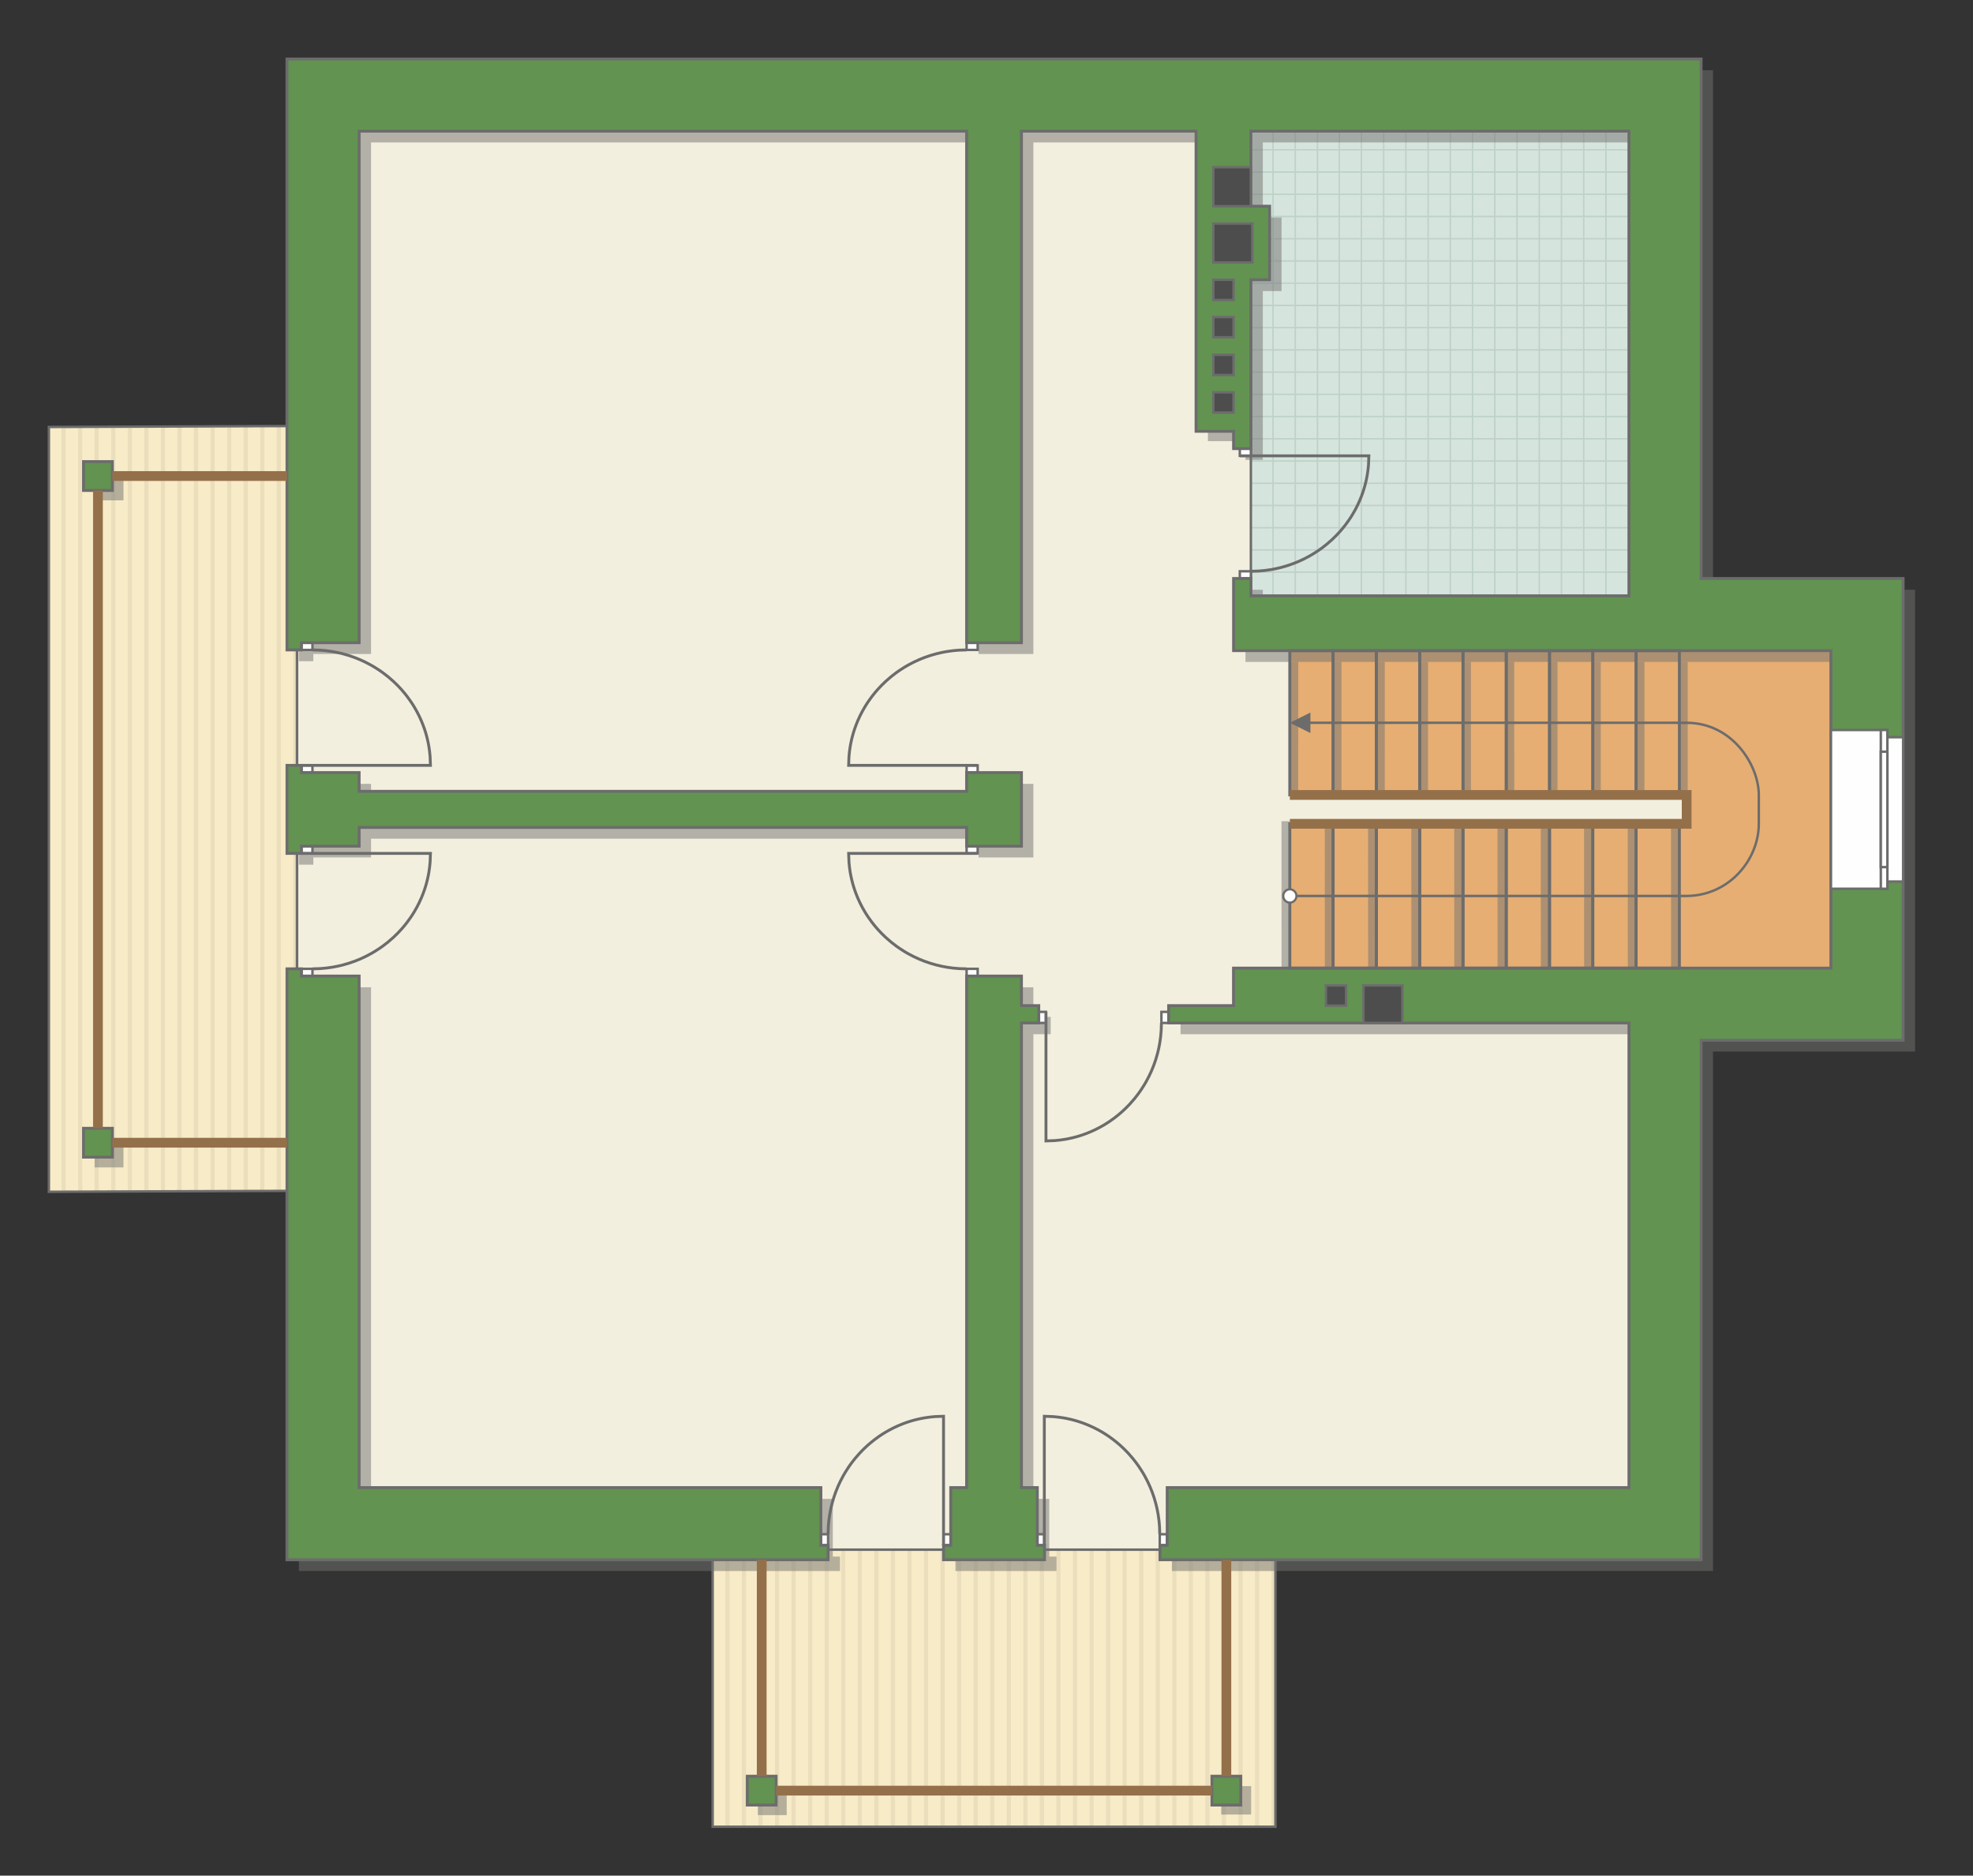 <?xml version="1.0" encoding="UTF-8"?>
<!DOCTYPE svg PUBLIC "-//W3C//DTD SVG 1.1//EN" "http://www.w3.org/Graphics/SVG/1.1/DTD/svg11.dtd">
<!-- Creator: CorelDRAW -->
<svg xmlns="http://www.w3.org/2000/svg" xml:space="preserve" width="136.666mm" height="129.915mm" version="1.1" style="shape-rendering:geometricPrecision; text-rendering:geometricPrecision; image-rendering:optimizeQuality; fill-rule:evenodd; clip-rule:evenodd"
viewBox="0 0 13867.84 13182.77"
 xmlns:xlink="http://www.w3.org/1999/xlink"
 xmlns:xodm="http://www.corel.com/coreldraw/odm/2003">
 <rect x="0" y="0" width="13867.84" height="13182.77" fill="#333333" stroke="none"/>
 <defs>
  <style type="text/css">
   <![CDATA[
    .str4 {stroke:#94704A;stroke-width:68.69;stroke-miterlimit:22.926}
    .str0 {stroke:#6C6C6C;stroke-width:17.14;stroke-miterlimit:22.926}
    .str2 {stroke:#6C6C6C;stroke-width:17.18;stroke-miterlimit:22.926}
    .str3 {stroke:#6C6C6C;stroke-width:20.29;stroke-miterlimit:22.926}
    .str1 {stroke:#BDD2C8;stroke-width:10.15;stroke-miterlimit:22.926}
    .fil3 {fill:none}
    .fil8 {fill:#FEFEFE}
    .fil4 {fill:#D6E4DE}
    .fil10 {fill:#4D4D4D}
    .fil9 {fill:#629351}
    .fil6 {fill:#E6AE73}
    .fil2 {fill:#EADEBC}
    .fil5 {fill:#F2EFDE}
    .fil1 {fill:#F8EBC7}
    .fil12 {fill:white}
    .fil0 {fill:white}
    .fil11 {fill:#6C6C6C;fill-rule:nonzero}
    .fil7 {fill:#727271;fill-opacity:0.502}
   ]]>
  </style>
    <clipPath id="id0">
     <path d="M343.65 3000.95l1744.4 -6.58 0 5375.51 -1744.4 6.59 0 -5375.52z"/>
    </clipPath>
    <clipPath id="id1">
     <path d="M5009.13 10891.75l3955.48 0 0 1947.34 -3955.48 0 0 -1947.34z"/>
    </clipPath>
    <clipPath id="id2">
     <path d="M11449.57 4187.63l-2657.35 0 0 -3265.85 2657.35 0 0 3265.85z"/>
    </clipPath>
 </defs>
 <g id="пол">
  <g id="_2049848671040">
   <polygon class="fil0" points="343.65,3000.95 2088.04,2994.37 2088.04,8369.88 343.65,8376.47 "/>
   <g style="clip-path:url(#id0)">
    <g>
     <g>
      <rect class="fil1" transform="matrix(4.67283E-13 7.762 50.716 -4.65695E-11 -6082.64 2662.41)" width="947.14" height="233.99"/>
      <rect class="fil2" transform="matrix(4.67283E-13 7.762 0.124 -1.14149E-13 -6082.63 2662.41)" width="947.14" height="233.99"/>
      <rect class="fil2" transform="matrix(4.67283E-13 7.762 0.124 -1.14149E-13 898.143 2662.41)" width="947.14" height="233.99"/>
      <rect class="fil2" transform="matrix(4.67283E-13 7.762 0.124 -1.14149E-13 -4337.44 2662.41)" width="947.14" height="233.99"/>
      <rect class="fil2" transform="matrix(4.67283E-13 7.762 0.124 -1.14149E-13 2643.34 2662.41)" width="947.14" height="233.99"/>
      <rect class="fil2" transform="matrix(4.67283E-13 7.762 0.124 -1.14149E-13 -2592.25 2662.41)" width="947.14" height="233.99"/>
      <rect class="fil2" transform="matrix(4.67283E-13 7.762 0.124 -1.14149E-13 4388.53 2662.41)" width="947.14" height="233.99"/>
      <rect class="fil2" transform="matrix(4.67283E-13 7.762 0.124 -1.14149E-13 -847.052 2662.41)" width="947.14" height="233.99"/>
      <rect class="fil2" transform="matrix(4.67283E-13 7.762 0.124 -1.14149E-13 -5733.6 2662.41)" width="947.14" height="233.99"/>
      <rect class="fil2" transform="matrix(4.67283E-13 7.762 0.124 -1.14149E-13 1247.18 2662.41)" width="947.14" height="233.99"/>
      <rect class="fil2" transform="matrix(4.67283E-13 7.762 0.124 -1.14149E-13 -3988.4 2662.41)" width="947.14" height="233.99"/>
      <rect class="fil2" transform="matrix(4.67283E-13 7.762 0.124 -1.14149E-13 2992.38 2662.41)" width="947.14" height="233.99"/>
      <rect class="fil2" transform="matrix(4.67283E-13 7.762 0.124 -1.14149E-13 -2243.21 2662.41)" width="947.14" height="233.99"/>
      <rect class="fil2" transform="matrix(4.67283E-13 7.762 0.124 -1.14149E-13 4737.57 2662.41)" width="947.14" height="233.99"/>
      <rect class="fil2" transform="matrix(4.67283E-13 7.762 0.124 -1.14149E-13 -498.013 2662.41)" width="947.14" height="233.99"/>
      <rect class="fil2" transform="matrix(4.67283E-13 7.762 0.124 -1.14149E-13 -5384.56 2662.41)" width="947.14" height="233.99"/>
      <rect class="fil2" transform="matrix(4.67283E-13 7.762 0.124 -1.14149E-13 1596.22 2662.41)" width="947.14" height="233.99"/>
      <rect class="fil2" transform="matrix(4.67283E-13 7.762 0.124 -1.14149E-13 -3639.36 2662.41)" width="947.14" height="233.99"/>
      <rect class="fil2" transform="matrix(4.67283E-13 7.762 0.124 -1.14149E-13 3341.41 2662.41)" width="947.14" height="233.99"/>
      <rect class="fil2" transform="matrix(4.67283E-13 7.762 0.124 -1.14149E-13 -1894.17 2662.41)" width="947.14" height="233.99"/>
      <rect class="fil2" transform="matrix(4.67283E-13 7.762 0.124 -1.14149E-13 5086.61 2662.41)" width="947.14" height="233.99"/>
      <rect class="fil2" transform="matrix(4.67283E-13 7.762 0.124 -1.14149E-13 -148.974 2662.41)" width="947.14" height="233.99"/>
      <rect class="fil2" transform="matrix(4.67283E-13 7.762 0.124 -1.14149E-13 -5035.52 2662.41)" width="947.14" height="233.99"/>
      <rect class="fil2" transform="matrix(4.67283E-13 7.762 0.124 -1.14149E-13 1945.26 2662.41)" width="947.14" height="233.99"/>
      <rect class="fil2" transform="matrix(4.67283E-13 7.762 0.124 -1.14149E-13 -3290.32 2662.41)" width="947.14" height="233.99"/>
      <rect class="fil2" transform="matrix(4.67283E-13 7.762 0.124 -1.14149E-13 3690.45 2662.41)" width="947.14" height="233.99"/>
      <rect class="fil2" transform="matrix(4.67283E-13 7.762 0.124 -1.14149E-13 -1545.13 2662.41)" width="947.14" height="233.99"/>
      <rect class="fil2" transform="matrix(4.67283E-13 7.762 0.124 -1.14149E-13 5435.65 2662.41)" width="947.14" height="233.99"/>
      <rect class="fil2" transform="matrix(4.67283E-13 7.762 0.124 -1.14149E-13 200.065 2662.41)" width="947.14" height="233.99"/>
      <rect class="fil2" transform="matrix(4.67283E-13 7.762 0.124 -1.14149E-13 -4686.48 2662.41)" width="947.14" height="233.99"/>
      <rect class="fil2" transform="matrix(4.67283E-13 7.762 0.124 -1.14149E-13 2294.3 2662.41)" width="947.14" height="233.99"/>
      <rect class="fil2" transform="matrix(4.67283E-13 7.762 0.124 -1.14149E-13 -2941.28 2662.41)" width="947.14" height="233.99"/>
      <rect class="fil2" transform="matrix(4.67283E-13 7.762 0.124 -1.14149E-13 4039.49 2662.41)" width="947.14" height="233.99"/>
      <rect class="fil2" transform="matrix(4.67283E-13 7.762 0.124 -1.14149E-13 -1196.09 2662.41)" width="947.14" height="233.99"/>
      <rect class="fil2" transform="matrix(4.67283E-13 7.762 0.124 -1.14149E-13 549.104 2662.41)" width="947.14" height="233.99"/>
      <rect class="fil2" transform="matrix(4.67283E-13 7.762 0.124 -1.14149E-13 -5966.29 2662.41)" width="947.14" height="233.99"/>
      <rect class="fil2" transform="matrix(4.67283E-13 7.762 0.124 -1.14149E-13 1014.49 2662.41)" width="947.14" height="233.99"/>
      <rect class="fil2" transform="matrix(4.67283E-13 7.762 0.124 -1.14149E-13 -4221.09 2662.41)" width="947.14" height="233.99"/>
      <rect class="fil2" transform="matrix(4.67283E-13 7.762 0.124 -1.14149E-13 2759.68 2662.41)" width="947.14" height="233.99"/>
      <rect class="fil2" transform="matrix(4.67283E-13 7.762 0.124 -1.14149E-13 -2475.9 2662.41)" width="947.14" height="233.99"/>
      <rect class="fil2" transform="matrix(4.67283E-13 7.762 0.124 -1.14149E-13 4504.88 2662.41)" width="947.14" height="233.99"/>
      <rect class="fil2" transform="matrix(4.67283E-13 7.762 0.124 -1.14149E-13 -730.705 2662.41)" width="947.14" height="233.99"/>
      <rect class="fil2" transform="matrix(4.67283E-13 7.762 0.124 -1.14149E-13 -5617.25 2662.41)" width="947.14" height="233.99"/>
      <rect class="fil2" transform="matrix(4.67283E-13 7.762 0.124 -1.14149E-13 1363.53 2662.41)" width="947.14" height="233.99"/>
      <rect class="fil2" transform="matrix(4.67283E-13 7.762 0.124 -1.14149E-13 -3872.06 2662.41)" width="947.14" height="233.99"/>
      <rect class="fil2" transform="matrix(4.67283E-13 7.762 0.124 -1.14149E-13 3108.72 2662.41)" width="947.14" height="233.99"/>
      <rect class="fil2" transform="matrix(4.67283E-13 7.762 0.124 -1.14149E-13 -2126.86 2662.41)" width="947.14" height="233.99"/>
      <rect class="fil2" transform="matrix(4.67283E-13 7.762 0.124 -1.14149E-13 4853.92 2662.41)" width="947.14" height="233.99"/>
      <rect class="fil2" transform="matrix(4.67283E-13 7.762 0.124 -1.14149E-13 -381.666 2662.41)" width="947.14" height="233.99"/>
      <rect class="fil2" transform="matrix(4.67283E-13 7.762 0.124 -1.14149E-13 -5268.21 2662.41)" width="947.14" height="233.99"/>
      <rect class="fil2" transform="matrix(4.67283E-13 7.762 0.124 -1.14149E-13 1712.57 2662.41)" width="947.14" height="233.99"/>
      <rect class="fil2" transform="matrix(4.67283E-13 7.762 0.124 -1.14149E-13 -3523.02 2662.41)" width="947.14" height="233.99"/>
      <rect class="fil2" transform="matrix(4.67283E-13 7.762 0.124 -1.14149E-13 3457.76 2662.41)" width="947.14" height="233.99"/>
      <rect class="fil2" transform="matrix(4.67283E-13 7.762 0.124 -1.14149E-13 -1777.82 2662.41)" width="947.14" height="233.99"/>
      <rect class="fil2" transform="matrix(4.67283E-13 7.762 0.124 -1.14149E-13 5202.96 2662.41)" width="947.14" height="233.99"/>
      <rect class="fil2" transform="matrix(4.67283E-13 7.762 0.124 -1.14149E-13 -32.628 2662.41)" width="947.14" height="233.99"/>
      <rect class="fil2" transform="matrix(4.67283E-13 7.762 0.124 -1.14149E-13 -4919.17 2662.41)" width="947.14" height="233.99"/>
      <rect class="fil2" transform="matrix(4.67283E-13 7.762 0.124 -1.14149E-13 2061.61 2662.41)" width="947.14" height="233.99"/>
      <rect class="fil2" transform="matrix(4.67283E-13 7.762 0.124 -1.14149E-13 -3173.98 2662.41)" width="947.14" height="233.99"/>
      <rect class="fil2" transform="matrix(4.67283E-13 7.762 0.124 -1.14149E-13 3806.8 2662.41)" width="947.14" height="233.99"/>
      <rect class="fil2" transform="matrix(4.67283E-13 7.762 0.124 -1.14149E-13 -1428.78 2662.41)" width="947.14" height="233.99"/>
      <rect class="fil2" transform="matrix(4.67283E-13 7.762 0.124 -1.14149E-13 5551.99 2662.41)" width="947.14" height="233.99"/>
      <rect class="fil2" transform="matrix(4.67283E-13 7.762 0.124 -1.14149E-13 316.411 2662.41)" width="947.14" height="233.99"/>
      <rect class="fil2" transform="matrix(4.67283E-13 7.762 0.124 -1.14149E-13 -4570.13 2662.41)" width="947.14" height="233.99"/>
      <rect class="fil2" transform="matrix(4.67283E-13 7.762 0.124 -1.14149E-13 2410.64 2662.41)" width="947.14" height="233.99"/>
      <rect class="fil2" transform="matrix(4.67283E-13 7.762 0.124 -1.14149E-13 -2824.94 2662.41)" width="947.14" height="233.99"/>
      <rect class="fil2" transform="matrix(4.67283E-13 7.762 0.124 -1.14149E-13 4155.84 2662.41)" width="947.14" height="233.99"/>
      <rect class="fil2" transform="matrix(4.67283E-13 7.762 0.124 -1.14149E-13 -1079.74 2662.41)" width="947.14" height="233.99"/>
      <rect class="fil2" transform="matrix(4.67283E-13 7.762 0.124 -1.14149E-13 665.45 2662.41)" width="947.14" height="233.99"/>
      <rect class="fil2" transform="matrix(4.67283E-13 7.762 0.124 -1.14149E-13 -5849.94 2662.41)" width="947.14" height="233.99"/>
      <rect class="fil2" transform="matrix(4.67283E-13 7.762 0.124 -1.14149E-13 1130.84 2662.41)" width="947.14" height="233.99"/>
      <rect class="fil2" transform="matrix(4.67283E-13 7.762 0.124 -1.14149E-13 -4104.75 2662.41)" width="947.14" height="233.99"/>
      <rect class="fil2" transform="matrix(4.67283E-13 7.762 0.124 -1.14149E-13 2876.03 2662.41)" width="947.14" height="233.99"/>
      <rect class="fil2" transform="matrix(4.67283E-13 7.762 0.124 -1.14149E-13 -2359.55 2662.41)" width="947.14" height="233.99"/>
      <rect class="fil2" transform="matrix(4.67283E-13 7.762 0.124 -1.14149E-13 4621.22 2662.41)" width="947.14" height="233.99"/>
      <rect class="fil2" transform="matrix(4.67283E-13 7.762 0.124 -1.14149E-13 -614.359 2662.41)" width="947.14" height="233.99"/>
      <rect class="fil2" transform="matrix(4.67283E-13 7.762 0.124 -1.14149E-13 -5500.9 2662.41)" width="947.14" height="233.99"/>
      <rect class="fil2" transform="matrix(4.67283E-13 7.762 0.124 -1.14149E-13 1479.87 2662.41)" width="947.14" height="233.99"/>
      <rect class="fil2" transform="matrix(4.67283E-13 7.762 0.124 -1.14149E-13 -3755.71 2662.41)" width="947.14" height="233.99"/>
      <rect class="fil2" transform="matrix(4.67283E-13 7.762 0.124 -1.14149E-13 3225.07 2662.41)" width="947.14" height="233.99"/>
      <rect class="fil2" transform="matrix(4.67283E-13 7.762 0.124 -1.14149E-13 -2010.51 2662.41)" width="947.14" height="233.99"/>
      <rect class="fil2" transform="matrix(4.67283E-13 7.762 0.124 -1.14149E-13 4970.26 2662.41)" width="947.14" height="233.99"/>
      <rect class="fil2" transform="matrix(4.67283E-13 7.762 0.124 -1.14149E-13 -265.32 2662.41)" width="947.14" height="233.99"/>
      <rect class="fil2" transform="matrix(4.67283E-13 7.762 0.124 -1.14149E-13 -5151.86 2662.41)" width="947.14" height="233.99"/>
      <rect class="fil2" transform="matrix(4.67283E-13 7.762 0.124 -1.14149E-13 1828.91 2662.41)" width="947.14" height="233.99"/>
      <rect class="fil2" transform="matrix(4.67283E-13 7.762 0.124 -1.14149E-13 -3406.67 2662.41)" width="947.14" height="233.99"/>
      <rect class="fil2" transform="matrix(4.67283E-13 7.762 0.124 -1.14149E-13 3574.11 2662.41)" width="947.14" height="233.99"/>
      <rect class="fil2" transform="matrix(4.67283E-13 7.762 0.124 -1.14149E-13 -1661.48 2662.41)" width="947.14" height="233.99"/>
      <rect class="fil2" transform="matrix(4.67283E-13 7.762 0.124 -1.14149E-13 5319.3 2662.41)" width="947.14" height="233.99"/>
      <rect class="fil2" transform="matrix(4.67283E-13 7.762 0.124 -1.14149E-13 83.719 2662.41)" width="947.14" height="233.99"/>
      <rect class="fil2" transform="matrix(4.67283E-13 7.762 0.124 -1.14149E-13 -4802.83 2662.41)" width="947.14" height="233.99"/>
      <rect class="fil2" transform="matrix(4.67283E-13 7.762 0.124 -1.14149E-13 2177.95 2662.41)" width="947.14" height="233.99"/>
      <rect class="fil2" transform="matrix(4.67283E-13 7.762 0.124 -1.14149E-13 -3057.63 2662.41)" width="947.14" height="233.99"/>
      <rect class="fil2" transform="matrix(4.67283E-13 7.762 0.124 -1.14149E-13 3923.15 2662.41)" width="947.14" height="233.99"/>
      <rect class="fil2" transform="matrix(4.67283E-13 7.762 0.124 -1.14149E-13 -1312.44 2662.41)" width="947.14" height="233.99"/>
      <rect class="fil2" transform="matrix(4.67283E-13 7.762 0.124 -1.14149E-13 5668.34 2662.41)" width="947.14" height="233.99"/>
      <rect class="fil2" transform="matrix(4.67283E-13 7.762 0.124 -1.14149E-13 432.758 2662.41)" width="947.14" height="233.99"/>
      <rect class="fil2" transform="matrix(4.67283E-13 7.762 0.124 -1.14149E-13 -4453.79 2662.41)" width="947.14" height="233.99"/>
      <rect class="fil2" transform="matrix(4.67283E-13 7.762 0.124 -1.14149E-13 2526.99 2662.41)" width="947.14" height="233.99"/>
      <rect class="fil2" transform="matrix(4.67283E-13 7.762 0.124 -1.14149E-13 -2708.59 2662.41)" width="947.14" height="233.99"/>
      <rect class="fil2" transform="matrix(4.67283E-13 7.762 0.124 -1.14149E-13 4272.19 2662.41)" width="947.14" height="233.99"/>
      <rect class="fil2" transform="matrix(4.67283E-13 7.762 0.124 -1.14149E-13 -963.398 2662.41)" width="947.14" height="233.99"/>
      <rect class="fil2" transform="matrix(4.67283E-13 7.762 0.124 -1.14149E-13 781.796 2662.41)" width="947.14" height="233.99"/>
     </g>
    </g>
   </g>
   <polygon class="fil3 str0" points="343.65,3000.95 2088.04,2994.37 2088.04,8369.88 343.65,8376.47 "/>
   <polygon class="fil0" points="5009.13,10891.75 8964.61,10891.75 8964.61,12839.09 5009.13,12839.09 "/>
   <g style="clip-path:url(#id1)">
    <g>
     <g>
      <rect class="fil1" transform="matrix(4.67283E-13 8.279 50.716 -4.96729E-11 -1417.15 6744.25)" width="947.14" height="233.99"/>
      <rect class="fil2" transform="matrix(4.67283E-13 8.279 0.124 -1.21756E-13 -1417.15 6744.25)" width="947.14" height="233.99"/>
      <rect class="fil2" transform="matrix(4.67283E-13 8.279 0.124 -1.21756E-13 5563.63 6744.25)" width="947.14" height="233.99"/>
      <rect class="fil2" transform="matrix(4.67283E-13 8.279 0.124 -1.21756E-13 328.048 6744.25)" width="947.14" height="233.99"/>
      <rect class="fil2" transform="matrix(4.67283E-13 8.279 0.124 -1.21756E-13 7308.83 6744.25)" width="947.14" height="233.99"/>
      <rect class="fil2" transform="matrix(4.67283E-13 8.279 0.124 -1.21756E-13 2073.24 6744.25)" width="947.14" height="233.99"/>
      <rect class="fil2" transform="matrix(4.67283E-13 8.279 0.124 -1.21756E-13 9054.02 6744.25)" width="947.14" height="233.99"/>
      <rect class="fil2" transform="matrix(4.67283E-13 8.279 0.124 -1.21756E-13 3818.44 6744.25)" width="947.14" height="233.99"/>
      <rect class="fil2" transform="matrix(4.67283E-13 8.279 0.124 -1.21756E-13 -1068.11 6744.25)" width="947.14" height="233.99"/>
      <rect class="fil2" transform="matrix(4.67283E-13 8.279 0.124 -1.21756E-13 5912.67 6744.25)" width="947.14" height="233.99"/>
      <rect class="fil2" transform="matrix(4.67283E-13 8.279 0.124 -1.21756E-13 677.087 6744.25)" width="947.14" height="233.99"/>
      <rect class="fil2" transform="matrix(4.67283E-13 8.279 0.124 -1.21756E-13 7657.86 6744.25)" width="947.14" height="233.99"/>
      <rect class="fil2" transform="matrix(4.67283E-13 8.279 0.124 -1.21756E-13 2422.28 6744.25)" width="947.14" height="233.99"/>
      <rect class="fil2" transform="matrix(4.67283E-13 8.279 0.124 -1.21756E-13 9403.06 6744.25)" width="947.14" height="233.99"/>
      <rect class="fil2" transform="matrix(4.67283E-13 8.279 0.124 -1.21756E-13 4167.48 6744.25)" width="947.14" height="233.99"/>
      <rect class="fil2" transform="matrix(4.67283E-13 8.279 0.124 -1.21756E-13 -719.069 6744.25)" width="947.14" height="233.99"/>
      <rect class="fil2" transform="matrix(4.67283E-13 8.279 0.124 -1.21756E-13 6261.71 6744.25)" width="947.14" height="233.99"/>
      <rect class="fil2" transform="matrix(4.67283E-13 8.279 0.124 -1.21756E-13 1026.13 6744.25)" width="947.14" height="233.99"/>
      <rect class="fil2" transform="matrix(4.67283E-13 8.279 0.124 -1.21756E-13 8006.9 6744.25)" width="947.14" height="233.99"/>
      <rect class="fil2" transform="matrix(4.67283E-13 8.279 0.124 -1.21756E-13 2771.32 6744.25)" width="947.14" height="233.99"/>
      <rect class="fil2" transform="matrix(4.67283E-13 8.279 0.124 -1.21756E-13 9752.1 6744.25)" width="947.14" height="233.99"/>
      <rect class="fil2" transform="matrix(4.67283E-13 8.279 0.124 -1.21756E-13 4516.51 6744.25)" width="947.14" height="233.99"/>
      <rect class="fil2" transform="matrix(4.67283E-13 8.279 0.124 -1.21756E-13 -370.03 6744.25)" width="947.14" height="233.99"/>
      <rect class="fil2" transform="matrix(4.67283E-13 8.279 0.124 -1.21756E-13 6610.75 6744.25)" width="947.14" height="233.99"/>
      <rect class="fil2" transform="matrix(4.67283E-13 8.279 0.124 -1.21756E-13 1375.16 6744.25)" width="947.14" height="233.99"/>
      <rect class="fil2" transform="matrix(4.67283E-13 8.279 0.124 -1.21756E-13 8355.94 6744.25)" width="947.14" height="233.99"/>
      <rect class="fil2" transform="matrix(4.67283E-13 8.279 0.124 -1.21756E-13 3120.36 6744.25)" width="947.14" height="233.99"/>
      <rect class="fil2" transform="matrix(4.67283E-13 8.279 0.124 -1.21756E-13 10101.1 6744.25)" width="947.14" height="233.99"/>
      <rect class="fil2" transform="matrix(4.67283E-13 8.279 0.124 -1.21756E-13 4865.55 6744.25)" width="947.14" height="233.99"/>
      <rect class="fil2" transform="matrix(4.67283E-13 8.279 0.124 -1.21756E-13 -20.991 6744.25)" width="947.14" height="233.99"/>
      <rect class="fil2" transform="matrix(4.67283E-13 8.279 0.124 -1.21756E-13 6959.79 6744.25)" width="947.14" height="233.99"/>
      <rect class="fil2" transform="matrix(4.67283E-13 8.279 0.124 -1.21756E-13 1724.2 6744.25)" width="947.14" height="233.99"/>
      <rect class="fil2" transform="matrix(4.67283E-13 8.279 0.124 -1.21756E-13 8704.98 6744.25)" width="947.14" height="233.99"/>
      <rect class="fil2" transform="matrix(4.67283E-13 8.279 0.124 -1.21756E-13 3469.4 6744.25)" width="947.14" height="233.99"/>
      <rect class="fil2" transform="matrix(4.67283E-13 8.279 0.124 -1.21756E-13 5214.59 6744.25)" width="947.14" height="233.99"/>
      <rect class="fil2" transform="matrix(4.67283E-13 8.279 0.124 -1.21756E-13 -1300.8 6744.25)" width="947.14" height="233.99"/>
      <rect class="fil2" transform="matrix(4.67283E-13 8.279 0.124 -1.21756E-13 5679.98 6744.25)" width="947.14" height="233.99"/>
      <rect class="fil2" transform="matrix(4.67283E-13 8.279 0.124 -1.21756E-13 444.394 6744.25)" width="947.14" height="233.99"/>
      <rect class="fil2" transform="matrix(4.67283E-13 8.279 0.124 -1.21756E-13 7425.17 6744.25)" width="947.14" height="233.99"/>
      <rect class="fil2" transform="matrix(4.67283E-13 8.279 0.124 -1.21756E-13 2189.59 6744.25)" width="947.14" height="233.99"/>
      <rect class="fil2" transform="matrix(4.67283E-13 8.279 0.124 -1.21756E-13 9170.37 6744.25)" width="947.14" height="233.99"/>
      <rect class="fil2" transform="matrix(4.67283E-13 8.279 0.124 -1.21756E-13 3934.78 6744.25)" width="947.14" height="233.99"/>
      <rect class="fil2" transform="matrix(4.67283E-13 8.279 0.124 -1.21756E-13 -951.761 6744.25)" width="947.14" height="233.99"/>
      <rect class="fil2" transform="matrix(4.67283E-13 8.279 0.124 -1.21756E-13 6029.02 6744.25)" width="947.14" height="233.99"/>
      <rect class="fil2" transform="matrix(4.67283E-13 8.279 0.124 -1.21756E-13 793.433 6744.25)" width="947.14" height="233.99"/>
      <rect class="fil2" transform="matrix(4.67283E-13 8.279 0.124 -1.21756E-13 7774.21 6744.25)" width="947.14" height="233.99"/>
      <rect class="fil2" transform="matrix(4.67283E-13 8.279 0.124 -1.21756E-13 2538.63 6744.25)" width="947.14" height="233.99"/>
      <rect class="fil2" transform="matrix(4.67283E-13 8.279 0.124 -1.21756E-13 9519.41 6744.25)" width="947.14" height="233.99"/>
      <rect class="fil2" transform="matrix(4.67283E-13 8.279 0.124 -1.21756E-13 4283.82 6744.25)" width="947.14" height="233.99"/>
      <rect class="fil2" transform="matrix(4.67283E-13 8.279 0.124 -1.21756E-13 -602.722 6744.25)" width="947.14" height="233.99"/>
      <rect class="fil2" transform="matrix(4.67283E-13 8.279 0.124 -1.21756E-13 6378.06 6744.25)" width="947.14" height="233.99"/>
      <rect class="fil2" transform="matrix(4.67283E-13 8.279 0.124 -1.21756E-13 1142.47 6744.25)" width="947.14" height="233.99"/>
      <rect class="fil2" transform="matrix(4.67283E-13 8.279 0.124 -1.21756E-13 8123.25 6744.25)" width="947.14" height="233.99"/>
      <rect class="fil2" transform="matrix(4.67283E-13 8.279 0.124 -1.21756E-13 2887.67 6744.25)" width="947.14" height="233.99"/>
      <rect class="fil2" transform="matrix(4.67283E-13 8.279 0.124 -1.21756E-13 9868.44 6744.25)" width="947.14" height="233.99"/>
      <rect class="fil2" transform="matrix(4.67283E-13 8.279 0.124 -1.21756E-13 4632.86 6744.25)" width="947.14" height="233.99"/>
      <rect class="fil2" transform="matrix(4.67283E-13 8.279 0.124 -1.21756E-13 -253.684 6744.25)" width="947.14" height="233.99"/>
      <rect class="fil2" transform="matrix(4.67283E-13 8.279 0.124 -1.21756E-13 6727.09 6744.25)" width="947.14" height="233.99"/>
      <rect class="fil2" transform="matrix(4.67283E-13 8.279 0.124 -1.21756E-13 1491.51 6744.25)" width="947.14" height="233.99"/>
      <rect class="fil2" transform="matrix(4.67283E-13 8.279 0.124 -1.21756E-13 8472.29 6744.25)" width="947.14" height="233.99"/>
      <rect class="fil2" transform="matrix(4.67283E-13 8.279 0.124 -1.21756E-13 3236.71 6744.25)" width="947.14" height="233.99"/>
      <rect class="fil2" transform="matrix(4.67283E-13 8.279 0.124 -1.21756E-13 10217.5 6744.25)" width="947.14" height="233.99"/>
      <rect class="fil2" transform="matrix(4.67283E-13 8.279 0.124 -1.21756E-13 4981.9 6744.25)" width="947.14" height="233.99"/>
      <rect class="fil2" transform="matrix(4.67283E-13 8.279 0.124 -1.21756E-13 95.355 6744.25)" width="947.14" height="233.99"/>
      <rect class="fil2" transform="matrix(4.67283E-13 8.279 0.124 -1.21756E-13 7076.13 6744.25)" width="947.14" height="233.99"/>
      <rect class="fil2" transform="matrix(4.67283E-13 8.279 0.124 -1.21756E-13 1840.55 6744.25)" width="947.14" height="233.99"/>
      <rect class="fil2" transform="matrix(4.67283E-13 8.279 0.124 -1.21756E-13 8821.33 6744.25)" width="947.14" height="233.99"/>
      <rect class="fil2" transform="matrix(4.67283E-13 8.279 0.124 -1.21756E-13 3585.74 6744.25)" width="947.14" height="233.99"/>
      <rect class="fil2" transform="matrix(4.67283E-13 8.279 0.124 -1.21756E-13 5330.94 6744.25)" width="947.14" height="233.99"/>
      <rect class="fil2" transform="matrix(4.67283E-13 8.279 0.124 -1.21756E-13 -1184.45 6744.25)" width="947.14" height="233.99"/>
      <rect class="fil2" transform="matrix(4.67283E-13 8.279 0.124 -1.21756E-13 5796.32 6744.25)" width="947.14" height="233.99"/>
      <rect class="fil2" transform="matrix(4.67283E-13 8.279 0.124 -1.21756E-13 560.741 6744.25)" width="947.14" height="233.99"/>
      <rect class="fil2" transform="matrix(4.67283E-13 8.279 0.124 -1.21756E-13 7541.52 6744.25)" width="947.14" height="233.99"/>
      <rect class="fil2" transform="matrix(4.67283E-13 8.279 0.124 -1.21756E-13 2305.93 6744.25)" width="947.14" height="233.99"/>
      <rect class="fil2" transform="matrix(4.67283E-13 8.279 0.124 -1.21756E-13 9286.71 6744.25)" width="947.14" height="233.99"/>
      <rect class="fil2" transform="matrix(4.67283E-13 8.279 0.124 -1.21756E-13 4051.13 6744.25)" width="947.14" height="233.99"/>
      <rect class="fil2" transform="matrix(4.67283E-13 8.279 0.124 -1.21756E-13 -835.415 6744.25)" width="947.14" height="233.99"/>
      <rect class="fil2" transform="matrix(4.67283E-13 8.279 0.124 -1.21756E-13 6145.36 6744.25)" width="947.14" height="233.99"/>
      <rect class="fil2" transform="matrix(4.67283E-13 8.279 0.124 -1.21756E-13 909.779 6744.25)" width="947.14" height="233.99"/>
      <rect class="fil2" transform="matrix(4.67283E-13 8.279 0.124 -1.21756E-13 7890.56 6744.25)" width="947.14" height="233.99"/>
      <rect class="fil2" transform="matrix(4.67283E-13 8.279 0.124 -1.21756E-13 2654.97 6744.25)" width="947.14" height="233.99"/>
      <rect class="fil2" transform="matrix(4.67283E-13 8.279 0.124 -1.21756E-13 9635.75 6744.25)" width="947.14" height="233.99"/>
      <rect class="fil2" transform="matrix(4.67283E-13 8.279 0.124 -1.21756E-13 4400.17 6744.25)" width="947.14" height="233.99"/>
      <rect class="fil2" transform="matrix(4.67283E-13 8.279 0.124 -1.21756E-13 -486.376 6744.25)" width="947.14" height="233.99"/>
      <rect class="fil2" transform="matrix(4.67283E-13 8.279 0.124 -1.21756E-13 6494.4 6744.25)" width="947.14" height="233.99"/>
      <rect class="fil2" transform="matrix(4.67283E-13 8.279 0.124 -1.21756E-13 1258.82 6744.25)" width="947.14" height="233.99"/>
      <rect class="fil2" transform="matrix(4.67283E-13 8.279 0.124 -1.21756E-13 8239.6 6744.25)" width="947.14" height="233.99"/>
      <rect class="fil2" transform="matrix(4.67283E-13 8.279 0.124 -1.21756E-13 3004.01 6744.25)" width="947.14" height="233.99"/>
      <rect class="fil2" transform="matrix(4.67283E-13 8.279 0.124 -1.21756E-13 9984.79 6744.25)" width="947.14" height="233.99"/>
      <rect class="fil2" transform="matrix(4.67283E-13 8.279 0.124 -1.21756E-13 4749.21 6744.25)" width="947.14" height="233.99"/>
      <rect class="fil2" transform="matrix(4.67283E-13 8.279 0.124 -1.21756E-13 -137.337 6744.25)" width="947.14" height="233.99"/>
      <rect class="fil2" transform="matrix(4.67283E-13 8.279 0.124 -1.21756E-13 6843.44 6744.25)" width="947.14" height="233.99"/>
      <rect class="fil2" transform="matrix(4.67283E-13 8.279 0.124 -1.21756E-13 1607.86 6744.25)" width="947.14" height="233.99"/>
      <rect class="fil2" transform="matrix(4.67283E-13 8.279 0.124 -1.21756E-13 8588.63 6744.25)" width="947.14" height="233.99"/>
      <rect class="fil2" transform="matrix(4.67283E-13 8.279 0.124 -1.21756E-13 3353.05 6744.25)" width="947.14" height="233.99"/>
      <rect class="fil2" transform="matrix(4.67283E-13 8.279 0.124 -1.21756E-13 10333.8 6744.25)" width="947.14" height="233.99"/>
      <rect class="fil2" transform="matrix(4.67283E-13 8.279 0.124 -1.21756E-13 5098.25 6744.25)" width="947.14" height="233.99"/>
      <rect class="fil2" transform="matrix(4.67283E-13 8.279 0.124 -1.21756E-13 211.702 6744.25)" width="947.14" height="233.99"/>
      <rect class="fil2" transform="matrix(4.67283E-13 8.279 0.124 -1.21756E-13 7192.48 6744.25)" width="947.14" height="233.99"/>
      <rect class="fil2" transform="matrix(4.67283E-13 8.279 0.124 -1.21756E-13 1956.9 6744.25)" width="947.14" height="233.99"/>
      <rect class="fil2" transform="matrix(4.67283E-13 8.279 0.124 -1.21756E-13 8937.67 6744.25)" width="947.14" height="233.99"/>
      <rect class="fil2" transform="matrix(4.67283E-13 8.279 0.124 -1.21756E-13 3702.09 6744.25)" width="947.14" height="233.99"/>
      <rect class="fil2" transform="matrix(4.67283E-13 8.279 0.124 -1.21756E-13 5447.28 6744.25)" width="947.14" height="233.99"/>
     </g>
    </g>
   </g>
   <polygon class="fil3 str0" points="5009.13,10891.75 8964.61,10891.75 8964.61,12839.09 5009.13,12839.09 "/>
   <polygon class="fil4" points="11449.57,4187.63 8792.22,4187.63 8792.22,921.77 11449.57,921.77 "/>
   <g style="clip-path:url(#id2)">
    <g>
     <path id="_1" class="fil3 str1" d="M10506.77 4955.21l0 -6276.29m-156.25 6276.29l0 -6276.29m-156.25 6276.29l0 -6276.29m-156.25 6276.29l0 -6276.29m-156.25 6276.29l0 -6276.29m-156.25 6276.29l0 -6276.29m-156.25 6276.29l0 -6276.29m-156.25 6276.29l0 -6276.29m2343.62 6276.37l0 -6276.29m-156.25 6276.29l0 -6276.29m-156.25 6276.29l0 -6276.29m-156.25 6276.29l0 -6276.29m-156.25 6276.29l0 -6276.29m-156.25 6276.29l0 -6276.29m-156.25 6276.29l0 -6276.29m-156.25 6276.29l0 -6276.29m2343.7 6276.21l0 -6276.29m-156.25 6276.29l0 -6276.29m-156.25 6276.29l0 -6276.29m-156.25 6276.29l0 -6276.29m-156.25 6276.29l0 -6276.29m-156.25 6276.29l0 -6276.29m-156.25 6276.29l0 -6276.29m-156.25 6276.29l0 -6276.29m2343.62 6276.37l0 -6276.29m-156.25 6276.29l0 -6276.29m-156.25 6276.29l0 -6276.29m-156.25 6276.29l0 -6276.29m-156.25 6276.29l0 -6276.29m-156.25 6276.29l0 -6276.29m-156.25 6276.29l0 -6276.29m-156.25 6276.29l0 -6276.29"/>
     <path class="fil3 str1" d="M15687.58 2927.79l-10263.84 0m10263.84 156.25l-10263.84 0m10263.84 156.25l-10263.84 0m10263.84 156.25l-10263.84 0m10263.84 156.25l-10263.84 0m10263.84 156.25l-10263.84 0m10263.84 156.25l-10263.84 0m10263.84 156.25l-10263.84 0m10263.97 -2343.62l-10263.84 0m10263.84 156.25l-10263.84 0m10263.84 156.25l-10263.84 0m10263.84 156.25l-10263.84 0m10263.84 156.25l-10263.84 0m10263.84 156.25l-10263.84 0m10263.84 156.25l-10263.84 0m10263.84 156.25l-10263.84 0m10263.71 -2343.7l-10263.84 0m10263.84 156.25l-10263.84 0m10263.84 156.25l-10263.84 0m10263.84 156.25l-10263.84 0m10263.84 156.25l-10263.84 0m10263.84 156.25l-10263.84 0m10263.84 156.25l-10263.84 0m10263.84 156.25l-10263.84 0m10263.97 -2343.62l-10263.84 0m10263.84 156.25l-10263.84 0m10263.84 156.25l-10263.84 0m10263.84 156.25l-10263.84 0m10263.84 156.25l-10263.84 0m10263.84 156.25l-10263.84 0m10263.84 156.25l-10263.84 0m10263.84 156.25l-10263.84 0"/>
     <path class="fil3 str1" d="M15350.26 4955.29l0 -6276.29m-156.25 6276.29l0 -6276.29m-156.25 6276.29l0 -6276.29m-156.25 6276.29l0 -6276.29m-156.25 6276.29l0 -6276.29m-156.25 6276.29l0 -6276.29m-156.25 6276.29l0 -6276.29m-156.25 6276.29l0 -6276.29m1249.89 6276.37l0 -6276.29"/>
     <path class="fil3 str1" d="M5510.6 5021.78l0 -6276.29m-156.25 6276.29l0 -6276.29m-156.25 6276.29l0 -6276.29m-156.25 6276.29l0 -6276.29m-156.25 6276.29l0 -6276.29m-156.25 6276.29l0 -6276.29m-156.25 6276.29l0 -6276.29m-156.25 6276.29l0 -6276.29m2343.62 6276.37l0 -6276.29m-156.25 6276.29l0 -6276.29m-156.25 6276.29l0 -6276.29m-156.25 6276.29l0 -6276.29m-156.25 6276.29l0 -6276.29m-156.25 6276.29l0 -6276.29m-156.25 6276.29l0 -6276.29m-156.25 6276.29l0 -6276.29m2343.7 6276.21l0 -6276.29m-156.25 6276.29l0 -6276.29m-156.25 6276.29l0 -6276.29m-156.25 6276.29l0 -6276.29m-156.25 6276.29l0 -6276.29m-156.25 6276.29l0 -6276.29m-156.25 6276.29l0 -6276.29m-156.25 6276.29l0 -6276.29m2343.62 6276.37l0 -6276.29m-156.25 6276.29l0 -6276.29m-156.25 6276.29l0 -6276.29m-156.25 6276.29l0 -6276.29m-156.25 6276.29l0 -6276.29m-156.25 6276.29l0 -6276.29m-156.25 6276.29l0 -6276.29m-156.25 6276.29l0 -6276.29"/>
    </g>
   </g>
   <polygon class="fil3" points="11449.57,4187.63 8792.22,4187.63 8792.22,921.77 11449.57,921.77 "/>
   <polygon class="fil5 str2" points="2219.97,10759.94 5769.77,10891.75 11718.68,10891.75 11691.58,7046.43 13173.7,6931.29 13004.97,4362.1 11753.79,4206.12 11449.57,4396.18 8772.51,4383.74 8792.22,4187.63 8792.22,1772.11 8504.35,762.77 2163.5,651.11 2088.05,4517.27 2088.05,9325.11 "/>
   <polygon class="fil6 str2" points="9066.09,6804.35 12869.47,6804.35 12869.47,4573.04 9066.09,4573.04 9066.09,5587.29 11855.26,5587.29 11855.26,5790.14 9066.09,5790.14 "/>
  </g>
 </g>
 <g id="тень">
  <g id="_2049848693696">
   <polygon class="fil7" points="9007.82,6804.35 9007.34,5772.04 9066.15,5772.04 9066.09,6804.35 "/>
   <polygon class="fil7" points="9312.03,6804.35 9311.56,5772.04 9370.37,5772.04 9370.31,6804.35 "/>
   <polygon class="fil7" points="9616.25,6804.35 9615.77,5772.04 9674.58,5772.04 9674.52,6804.35 "/>
   <polygon class="fil7" points="9920.46,6804.35 9919.98,5772.04 9978.8,5772.04 9978.73,6804.35 "/>
   <polygon class="fil7" points="10221.93,6804.35 10221.46,5772.04 10280.27,5772.04 10280.21,6804.35 "/>
   <polygon class="fil7" points="10526.15,6804.35 10525.67,5772.04 10584.48,5772.04 10584.42,6804.35 "/>
   <polygon class="fil7" points="10830.36,6804.35 10829.88,5772.04 10888.7,5772.04 10888.64,6804.35 "/>
   <polygon class="fil7" points="11134.57,6804.35 11134.1,5772.04 11192.91,5772.04 11192.85,6804.35 "/>
   <polygon class="fil7" points="11441.53,6804.35 11441.05,5772.04 11499.86,5772.04 11499.8,6804.35 "/>
   <polygon class="fil7" points="11745.74,6804.35 11745.26,5772.04 11804.08,5772.04 11804.02,6804.35 "/>
   <polygon class="fil7" points="9066.56,5587.29 9066.08,4652.23 9124.9,4652.23 9124.84,5587.29 "/>
   <polygon class="fil7" points="9370.77,5587.29 9370.3,4652.23 9429.11,4652.23 9429.05,5587.29 "/>
   <polygon class="fil7" points="9674.99,5587.29 9674.51,4652.23 9733.32,4652.23 9733.26,5587.29 "/>
   <polygon class="fil7" points="9979.2,5587.29 9978.72,4652.23 10037.54,4652.23 10037.48,5587.29 "/>
   <polygon class="fil7" points="10280.68,5587.29 10280.2,4652.23 10339.01,4652.23 10338.95,5587.29 "/>
   <polygon class="fil7" points="10584.89,5587.29 10584.41,4652.23 10643.23,4652.23 10643.16,5587.29 "/>
   <polygon class="fil7" points="10889.1,5587.29 10888.63,4652.23 10947.44,4652.23 10947.38,5587.29 "/>
   <polygon class="fil7" points="11193.32,5587.29 11192.84,4652.23 11251.65,4652.23 11251.59,5587.29 "/>
   <polygon class="fil7" points="11500.27,5587.29 11499.79,4652.23 11558.61,4652.23 11558.55,5587.29 "/>
   <polygon class="fil7" points="11804.48,5587.29 11804.01,4652.23 11862.82,4652.23 11862.76,5587.29 "/>
  </g>
  <g id="_2049848695760">
   <polygon class="fil7" points="2100.86,493.83 12040.37,493.83 12040.37,4145.1 13460.37,4145.1 13460.37,7390.7 12040.37,7390.7 12040.37,11041.97 8236.98,11041.97 8236.98,10940.5 8287.72,10940.5 8287.72,10534.81 11533.31,10534.81 11533.31,7268.93 8297.87,7268.93 8297.87,7147.26 8753.78,7147.26 8753.78,6883.54 12953.21,6883.54 12953.21,4652.23 8754.29,4652.23 8754.29,4145.1 8875.96,4145.1 8875.96,4266.81 11533.31,4266.81 11533.31,1000.96 8875.96,1000.96 8875.96,1528.36 9007.77,1528.36 9007.77,2045.63 8875.96,2045.63 8875.96,3232.29 8754.29,3232.29 8754.29,3100.43 8490.31,3100.43 8490.31,2978.73 8490.56,2978.73 8490.56,1000.96 7263.36,1000.96 7263.36,2978.73 7263.36,3100.43 7263.36,4596.44 6877.87,4596.44 6877.87,1000.96 2607.92,1000.96 2607.92,4596.44 2202.23,4596.44 2202.23,4647.15 2100.86,4647.15 "/>
   <polygon class="fil7" points="2607.92,6939.35 2202.23,6939.35 2202.23,6888.61 2100.86,6888.61 2100.86,11041.97 5904.24,11041.97 5904.24,10940.5 5853.5,10940.5 5853.5,10534.81 2607.92,10534.81 "/>
   <polygon class="fil7" points="2607.92,6026.5 2202.23,6026.5 2202.23,6077.24 2100.86,6077.24 2100.86,5458.54 2202.23,5458.54 2202.23,5509.3 2607.92,5509.3 2607.92,5641.11 6877.87,5641.11 6877.87,5509.3 7263.36,5509.3 7263.36,6026.5 6877.87,6026.5 6877.87,5894.69 2607.92,5894.69 "/>
   <polygon class="fil7" points="7263.36,6939.35 7263.36,7147.26 7385.02,7147.26 7385.02,7268.93 7263.36,7268.93 7263.36,10534.81 7374.88,10534.81 7374.88,10940.5 7425.61,10940.5 7425.61,11041.97 6715.61,11041.97 6715.61,10940.5 6766.35,10940.5 6766.35,10534.81 6877.87,10534.81 6877.87,6939.35 "/>
   <polygon class="fil7" points="5529.52,12554.67 5529.52,12757.51 5326.68,12757.51 5326.68,12554.67 "/>
   <polygon class="fil7" points="8583.67,12753.54 8794.01,12753.54 8794.01,12553.78 8583.67,12553.78 "/>
   <polygon class="fil7" points="669.74,3318.49 868.09,3318.49 868.09,3516.79 669.74,3516.79 "/>
   <polygon class="fil7" points="867.81,8205.25 867.81,8002.49 664.99,8002.49 664.99,8205.25 "/>
  </g>
 </g>
 <g id="двери">
  <g id="_2049848698880">
   <g>
    <polygon class="fil8 str0" points="8792.22,3203.8 8714.44,3203.8 8714.44,3153.07 8792.22,3153.07 "/>
    <polyline class="fil3 str3" points="8714.44,3203.8 9621.45,3203.8 9619.04,3266.25 9615.28,3303.31 9610.41,3336.54 9606.48,3358.11 9600.09,3387.61 9592.87,3415.79 9587.66,3433.82 9579.45,3459.46 9569.12,3488.09 9556.67,3518.73 9541.19,3552.49 9526.28,3581.56 9508.58,3612.73 9496.28,3632.68 9480.7,3656.2 9456.54,3689.48 9437.06,3713.96 9417.36,3736.9 9390.7,3765.42 9361.43,3793.82 9323.12,3827.1 9288.96,3853.55 9263.81,3871.27 9227.91,3894.29 9204.22,3908.1 9166.18,3928.18 9128.31,3945.77 9089.47,3961.48 9049.26,3975.44 9005.47,3988.09 8967.89,3996.93 8931.39,4003.8 8888.41,4009.78 8845.15,4013.55 8792.22,4015.17 "/>
    <polygon class="fil8 str0" points="8714.44,4015.17 8714.44,4065.91 8792.22,4065.91 8792.22,4015.17 "/>
   </g>
   <g>
    <polygon class="fil8 str0" points="6794.13,5379.38 6871.91,5379.38 6871.91,5430.11 6794.13,5430.11 "/>
    <polyline class="fil3 str3" points="6871.91,5379.38 5964.9,5379.38 5967.32,5316.93 5971.07,5279.87 5975.94,5246.64 5979.87,5225.07 5986.26,5195.57 5993.49,5167.39 5998.69,5149.36 6006.9,5123.72 6017.23,5095.09 6029.68,5064.45 6045.17,5030.69 6060.07,5001.62 6077.77,4970.44 6090.08,4950.49 6105.65,4926.98 6129.81,4893.7 6149.3,4869.21 6168.99,4846.28 6195.65,4817.76 6224.92,4789.36 6263.23,4756.07 6297.39,4729.63 6322.54,4711.91 6358.44,4688.89 6382.13,4675.08 6420.18,4655 6458.05,4637.41 6496.88,4621.69 6537.09,4607.74 6580.88,4595.09 6618.46,4586.25 6654.96,4579.38 6697.95,4573.4 6741.2,4569.63 6794.13,4568 "/>
    <polygon class="fil8 str0" points="6871.91,4568 6871.91,4517.27 6794.13,4517.27 6794.13,4568 "/>
   </g>
   <g>
    <polygon class="fil8 str0" points="6794.13,5998.05 6871.91,5998.05 6871.91,5947.32 6794.13,5947.32 "/>
    <polyline class="fil3 str3" points="6871.91,5998.05 5964.9,5998.05 5967.32,6060.5 5971.07,6097.56 5975.94,6130.79 5979.87,6152.36 5986.26,6181.86 5993.49,6210.04 5998.69,6228.07 6006.9,6253.71 6017.23,6282.34 6029.68,6312.98 6045.17,6346.74 6060.07,6375.81 6077.77,6406.98 6090.08,6426.93 6105.65,6450.45 6129.81,6483.73 6149.3,6508.21 6168.99,6531.15 6195.65,6559.67 6224.92,6588.07 6263.23,6621.35 6297.39,6647.8 6322.54,6665.52 6358.44,6688.54 6382.13,6702.35 6420.18,6722.43 6458.05,6740.02 6496.88,6755.73 6537.09,6769.69 6580.88,6782.34 6618.46,6791.18 6654.96,6798.05 6697.95,6804.02 6741.2,6807.8 6794.13,6809.42 "/>
    <polygon class="fil8 str0" points="6871.91,6809.42 6871.91,6860.16 6794.13,6860.16 6794.13,6809.42 "/>
   </g>
   <g>
    <polygon class="fil8 str0" points="7352.03,7189.74 7352.03,7111.96 7301.29,7111.96 7301.29,7189.74 "/>
    <polyline class="fil3 str3" points="7352.03,7111.96 7352.03,8018.97 7414.47,8016.56 7451.53,8012.8 7484.76,8007.93 7506.33,8004 7535.83,7997.61 7564.01,7990.39 7582.04,7985.18 7607.68,7976.97 7636.31,7966.64 7666.95,7954.19 7700.71,7938.71 7729.79,7923.8 7760.96,7906.1 7780.91,7893.8 7804.42,7878.22 7837.7,7854.06 7862.19,7834.58 7885.12,7814.88 7913.64,7788.22 7942.05,7758.95 7975.33,7720.64 8001.77,7686.48 8019.49,7661.33 8042.51,7625.43 8056.32,7601.74 8076.41,7563.7 8093.99,7525.83 8109.71,7486.99 8123.66,7446.78 8136.31,7403 8145.15,7365.41 8152.02,7328.91 8158,7285.93 8161.77,7242.67 8163.4,7189.74 "/>
    <polygon class="fil8 str0" points="8163.4,7111.96 8214.13,7111.96 8214.13,7189.74 8163.4,7189.74 "/>
   </g>
   <g>
    <polygon class="fil8 str0" points="7340.36,10783.53 7340.36,10861.31 7289.62,10861.31 7289.62,10783.53 "/>
    <polyline class="fil3 str3" points="7340.36,10861.31 7340.36,9954.3 7402.8,9956.72 7439.86,9960.47 7473.09,9965.34 7494.67,9969.27 7524.16,9975.66 7552.34,9982.88 7570.37,9988.09 7596.02,9996.3 7624.64,10006.63 7655.29,10019.08 7689.05,10034.56 7718.12,10049.47 7749.29,10067.17 7769.24,10079.48 7792.75,10095.05 7826.03,10119.21 7850.52,10138.7 7873.45,10158.39 7901.97,10185.05 7930.38,10214.32 7963.66,10252.63 7990.1,10286.79 8007.82,10311.94 8030.84,10347.84 8044.65,10371.53 8064.74,10409.58 8082.32,10447.44 8098.04,10486.28 8111.99,10526.49 8124.64,10570.28 8133.48,10607.86 8140.35,10644.36 8146.33,10687.35 8150.1,10730.6 8151.73,10783.53 "/>
    <polygon class="fil8 str0" points="8151.73,10861.31 8202.46,10861.31 8202.46,10783.53 8151.73,10783.53 "/>
   </g>
   <g>
    <polygon class="fil8 str0" points="6631.88,10783.53 6631.88,10861.31 6682.61,10861.31 6682.61,10783.53 "/>
    <polyline class="fil3 str3" points="6631.88,10861.31 6631.88,9954.3 6569.43,9956.72 6532.37,9960.47 6499.14,9965.34 6477.57,9969.27 6448.07,9975.66 6419.89,9982.88 6401.86,9988.09 6376.22,9996.3 6347.59,10006.63 6316.95,10019.08 6283.19,10034.56 6254.12,10049.47 6222.94,10067.17 6203,10079.48 6179.48,10095.05 6146.2,10119.21 6121.72,10138.7 6098.78,10158.39 6070.26,10185.05 6041.86,10214.32 6008.57,10252.63 5982.13,10286.79 5964.41,10311.94 5941.39,10347.84 5927.58,10371.53 5907.5,10409.58 5889.91,10447.44 5874.19,10486.28 5860.24,10526.49 5847.59,10570.28 5838.75,10607.86 5831.88,10644.36 5825.9,10687.35 5822.13,10730.6 5820.51,10783.53 "/>
    <polygon class="fil8 str0" points="5820.51,10861.31 5769.77,10861.31 5769.77,10783.53 5820.51,10783.53 "/>
   </g>
   <g>
    <polygon class="fil8 str0" points="2196.27,5998.05 2118.5,5998.05 2118.5,5947.32 2196.27,5947.32 "/>
    <polyline class="fil3 str3" points="2118.5,5998.05 3025.5,5998.05 3023.09,6060.5 3019.34,6097.56 3014.46,6130.79 3010.54,6152.36 3004.15,6181.86 2996.92,6210.04 2991.71,6228.07 2983.51,6253.71 2973.18,6282.34 2960.73,6312.98 2945.24,6346.74 2930.33,6375.81 2912.64,6406.98 2900.33,6426.93 2884.75,6450.45 2860.59,6483.73 2841.11,6508.21 2821.41,6531.15 2794.76,6559.67 2765.48,6588.07 2727.18,6621.35 2693.01,6647.8 2667.87,6665.52 2631.97,6688.54 2608.27,6702.35 2570.23,6722.43 2532.36,6740.02 2493.53,6755.73 2453.31,6769.69 2409.53,6782.34 2371.94,6791.18 2335.44,6798.05 2292.46,6804.02 2249.2,6807.8 2196.27,6809.42 "/>
    <polygon class="fil8 str0" points="2118.5,6809.42 2118.5,6860.16 2196.27,6860.16 2196.27,6809.42 "/>
   </g>
   <g>
    <polygon class="fil8 str0" points="2196.27,5379.36 2118.5,5379.36 2118.5,5430.09 2196.27,5430.09 "/>
    <polyline class="fil3 str3" points="2118.5,5379.36 3025.5,5379.36 3023.09,5316.91 3019.34,5279.85 3014.46,5246.62 3010.54,5225.05 3004.15,5195.55 2996.92,5167.37 2991.71,5149.34 2983.51,5123.7 2973.18,5095.07 2960.73,5064.43 2945.24,5030.67 2930.33,5001.59 2912.64,4970.42 2900.33,4950.47 2884.75,4926.96 2860.59,4893.68 2841.11,4869.19 2821.41,4846.26 2794.76,4817.74 2765.48,4789.34 2727.18,4756.05 2693.01,4729.61 2667.87,4711.89 2631.97,4688.87 2608.27,4675.06 2570.23,4654.98 2532.36,4637.39 2493.53,4621.67 2453.31,4607.72 2409.53,4595.07 2371.94,4586.23 2335.44,4579.36 2292.46,4573.38 2249.2,4569.61 2196.27,4567.98 "/>
    <polygon class="fil8 str0" points="2118.5,4567.98 2118.5,4517.25 2196.27,4517.25 2196.27,4567.98 "/>
   </g>
  </g>
 </g>
 <g id="стена">
  <g id="_2049848704496">
   <polygon class="fil9 str3" points="2017.13,414.65 11956.63,414.65 11956.63,4065.91 13376.63,4065.91 13376.63,7311.51 11956.63,7311.51 11956.63,10962.78 8153.25,10962.78 8153.25,10861.31 8203.99,10861.31 8203.99,10455.62 11449.57,10455.62 11449.57,7189.74 8214.13,7189.74 8214.13,7068.08 8670.05,7068.08 8670.05,6804.35 12869.47,6804.35 12869.47,4573.04 8670.56,4573.04 8670.56,4065.91 8792.22,4065.91 8792.22,4187.63 11449.57,4187.63 11449.57,921.77 8792.22,921.77 8792.22,1449.18 8924.03,1449.18 8924.03,1966.44 8792.22,1966.44 8792.22,3153.1 8670.56,3153.1 8670.56,3031.39 8406.83,3031.39 8406.83,921.77 7179.62,921.77 7179.62,4517.25 6794.13,4517.25 6794.13,921.77 2524.18,921.77 2524.18,4517.25 2118.5,4517.25 2118.5,4567.96 2017.13,4567.96 "/>
   <polygon class="fil9 str3" points="2524.18,6860.16 2118.5,6860.16 2118.5,6809.42 2017.13,6809.42 2017.13,10962.78 5820.51,10962.78 5820.51,10861.31 5769.77,10861.31 5769.77,10455.62 2524.18,10455.62 "/>
   <polygon class="fil9 str3" points="2524.18,5947.32 2118.5,5947.32 2118.5,5998.05 2017.13,5998.05 2017.13,5379.36 2118.5,5379.36 2118.5,5430.11 2524.18,5430.11 2524.18,5561.92 6794.13,5561.92 6794.13,5430.11 7179.62,5430.11 7179.62,5947.32 6794.13,5947.32 6794.13,5815.5 2524.18,5815.5 "/>
   <polygon class="fil9 str3" points="7179.62,6860.16 7179.62,7068.08 7301.29,7068.08 7301.29,7189.74 7179.62,7189.74 7179.62,10455.62 7291.14,10455.62 7291.14,10861.31 7341.88,10861.31 7341.88,10962.78 6631.88,10962.78 6631.88,10861.31 6682.61,10861.31 6682.61,10455.62 6794.13,10455.62 6794.13,6860.16 "/>
   <polygon class="fil9 str3" points="5455.31,12484.05 5455.31,12686.9 5252.46,12686.9 5252.46,12484.05 "/>
   <polygon class="fil9 str3" points="8518.35,12686.9 8721.19,12686.9 8721.19,12484.05 8518.35,12484.05 "/>
   <polygon class="fil9 str3" points="587.05,3244.38 789.93,3244.38 789.93,3447.21 587.05,3447.21 "/>
   <polygon class="fil9 str3" points="789.9,8132.95 789.9,7930.18 587.08,7930.18 587.08,8132.95 "/>
  </g>
 </g>
 <g id="окно">
  <g id="_2049848702672">
   <polygon class="fil8 str0" points="12869.47,6246.56 12869.47,5130.87 13266.01,5130.87 13266.01,5181.61 13376.63,5181.61 13376.63,6195.82 13266.01,6195.82 13266.01,6246.56 "/>
   <polygon class="fil8 str0" points="13219.88,6049.3 13219.88,5130.87 13266.01,5130.87 13266.01,6246.56 13219.88,6246.56 "/>
   <polygon class="fil8 str0" points="13242.94,6094.45 13266.01,6094.45 13266.01,5283.08 13219.88,5283.08 13219.88,6094.45 "/>
  </g>
 </g>
 <g id="ВК">
  <g id="_2049848706800">
   <polygon class="fil10 str2" points="8528.49,1175.33 8792.22,1175.33 8792.22,1449.18 8528.49,1449.18 "/>
   <polygon class="fil10 str2" points="8528.49,1570.89 8802.37,1570.89 8802.37,1844.73 8528.49,1844.73 "/>
   <polygon class="fil10 str2" points="8528.49,1966.44 8670.56,1966.44 8670.56,2108.43 8528.49,2108.43 "/>
   <polygon class="fil10 str2" points="8528.49,2228.42 8670.56,2228.42 8670.56,2370.41 8528.49,2370.41 "/>
   <polygon class="fil10 str2" points="8528.49,2493.85 8670.56,2493.85 8670.56,2635.84 8528.49,2635.84 "/>
   <polygon class="fil10 str2" points="8528.49,2757.55 8670.56,2757.55 8670.56,2899.54 8528.49,2899.54 "/>
   <polygon class="fil10 str2" points="9319.57,6926.09 9461.63,6926.09 9461.63,7068.08 9319.57,7068.08 "/>
   <polygon class="fil10 str2" points="9583.3,6926.12 9857.17,6926.12 9857.17,7189.74 9583.3,7189.74 "/>
  </g>
 </g>
 <g id="Линии">
  <g id="_2049848707232">
   <g>
    <polygon class="fil3 str3" points="9066.09,5790.14 9370.31,5790.14 9370.31,6804.35 9066.09,6804.35 "/>
    <polygon class="fil3 str3" points="9370.31,5790.14 9674.52,5790.14 9674.52,6804.35 9370.31,6804.35 "/>
    <polygon class="fil3 str3" points="9674.52,5790.14 9978.73,5790.14 9978.73,6804.35 9674.52,6804.35 "/>
    <polygon class="fil3 str3" points="9978.73,5790.14 10282.95,5790.14 10282.95,6804.35 9978.73,6804.35 "/>
    <polygon class="fil3 str3" points="10282.95,5790.14 10587.16,5790.14 10587.16,6804.35 10282.95,6804.35 "/>
    <polygon class="fil3 str3" points="10587.16,5790.14 10891.38,5790.14 10891.38,6804.35 10587.16,6804.35 "/>
    <polygon class="fil3 str3" points="10891.38,5790.14 11195.59,5790.14 11195.59,6804.35 10891.38,6804.35 "/>
    <polygon class="fil3 str3" points="11195.59,5790.14 11499.8,5790.14 11499.8,6804.35 11195.59,6804.35 "/>
    <polygon class="fil3 str3" points="11499.8,5790.14 11804.02,5790.14 11804.02,6804.35 11499.8,6804.35 "/>
    <polygon class="fil3 str3" points="9066.09,4573.08 9370.31,4573.08 9370.31,5587.29 9066.09,5587.29 "/>
    <polygon class="fil3 str3" points="9370.31,4573.08 9674.52,4573.08 9674.52,5587.29 9370.31,5587.29 "/>
    <polygon class="fil3 str3" points="9674.52,4573.08 9978.73,4573.08 9978.73,5587.29 9674.52,5587.29 "/>
    <polygon class="fil3 str3" points="9978.73,4573.08 10282.95,4573.08 10282.95,5587.29 9978.73,5587.29 "/>
    <polygon class="fil3 str3" points="10282.95,4573.08 10587.16,4573.08 10587.16,5587.29 10282.95,5587.29 "/>
    <polygon class="fil3 str3" points="10587.16,4573.08 10891.38,4573.08 10891.38,5587.29 10587.16,5587.29 "/>
    <polygon class="fil3 str3" points="10891.38,4573.08 11195.59,4573.08 11195.59,5587.29 10891.38,5587.29 "/>
    <polygon class="fil3 str3" points="11195.59,4573.08 11499.8,4573.08 11499.8,5587.29 11195.59,5587.29 "/>
    <polygon class="fil3 str3" points="11499.8,4573.08 11804.02,4573.08 11804.02,5587.29 11499.8,5587.29 "/>
   </g>
   <g>
    <polyline class="fil3 str4" points="9066.09,5790.14 11855.26,5790.14 11855.26,5587.29 9066.09,5587.29 "/>
    <line class="fil3 str4" x1="5353.94" y1="12484.05" x2="5353.94" y2= "10962.78" />
    <line class="fil3 str4" x1="5455.31" y1="12585.47" x2="8518.35" y2= "12585.47" />
    <line class="fil3 str4" x1="8619.8" y1="12484.05" x2="8619.8" y2= "10962.78" />
    <line class="fil3 str4" x1="789.81" y1="3345.82" x2="2017.13" y2= "3345.82" />
    <line class="fil3 str4" x1="688.4" y1="3447.23" x2="688.4" y2= "7930.18" />
    <line class="fil3 str4" x1="789.81" y1="8031.56" x2="2017.13" y2= "8031.56" />
   </g>
   <g>
    <g>
     <path class="fil11" d="M9065.8 6243.2l0 0 2.76 0.07 2.74 0.2 2.71 0.35 2.67 0.49 2.62 0.6 2.58 0.73 2.52 0.85 2.47 0.97 2.39 1.09 2.33 1.2 2.27 1.31 2.19 1.4 2.12 1.51 2.04 1.6 1.96 1.69 1.88 1.79 1.79 1.88 1.7 1.96 1.6 2.04 1.51 2.12 1.41 2.19 1.3 2.26 1.2 2.34 1.1 2.39 0.97 2.47 0.85 2.53 0.73 2.58 0.61 2.62 0.48 2.68 0.35 2.71 0.21 2.74 0.07 2.77 -36.08 0 -0.02 -0.94 -0.07 -0.92 -0.12 -0.89 -0.15 -0.88 -0.2 -0.86 -0.24 -0.85 -0.28 -0.83 -0.31 -0.81 -0.37 -0.79 -0.4 -0.78 -0.44 -0.75 -0.47 -0.73 -0.51 -0.71 -0.54 -0.69 -0.58 -0.66 -0.6 -0.63 -0.64 -0.61 -0.66 -0.57 -0.68 -0.54 -0.72 -0.51 -0.73 -0.48 -0.75 -0.43 -0.78 -0.41 -0.79 -0.36 -0.81 -0.32 -0.83 -0.27 -0.85 -0.24 -0.86 -0.2 -0.88 -0.15 -0.89 -0.12 -0.91 -0.07 -0.94 -0.02 0 0 0 -36.08zm-54.13 54.13l0 0 0.07 -2.77 0.21 -2.74 0.35 -2.71 0.48 -2.68 0.61 -2.62 0.73 -2.58 0.85 -2.53 0.97 -2.47 1.1 -2.39 1.2 -2.34 1.3 -2.26 1.41 -2.19 1.51 -2.12 1.6 -2.04 1.7 -1.96 1.79 -1.88 1.88 -1.79 1.96 -1.69 2.04 -1.6 2.12 -1.51 2.19 -1.4 2.27 -1.31 2.33 -1.2 2.39 -1.09 2.47 -0.97 2.52 -0.85 2.58 -0.73 2.62 -0.6 2.67 -0.49 2.71 -0.35 2.74 -0.2 2.76 -0.07 0 36.08 -0.94 0.02 -0.91 0.07 -0.89 0.12 -0.88 0.15 -0.86 0.2 -0.85 0.24 -0.83 0.27 -0.81 0.32 -0.79 0.36 -0.78 0.41 -0.75 0.43 -0.73 0.48 -0.72 0.51 -0.68 0.54 -0.66 0.57 -0.64 0.61 -0.6 0.63 -0.58 0.66 -0.54 0.69 -0.51 0.71 -0.47 0.73 -0.44 0.75 -0.4 0.78 -0.37 0.79 -0.31 0.81 -0.28 0.83 -0.24 0.85 -0.2 0.86 -0.15 0.88 -0.12 0.89 -0.07 0.92 -0.02 0.94 0 0 -36.08 0zm54.13 54.13l0 0 -2.76 -0.07 -2.74 -0.2 -2.71 -0.35 -2.67 -0.49 -2.62 -0.6 -2.58 -0.73 -2.52 -0.85 -2.47 -0.97 -2.39 -1.09 -2.33 -1.2 -2.27 -1.31 -2.19 -1.4 -2.12 -1.51 -2.04 -1.6 -1.96 -1.69 -1.88 -1.79 -1.79 -1.88 -1.7 -1.96 -1.6 -2.04 -1.51 -2.12 -1.41 -2.19 -1.3 -2.26 -1.2 -2.34 -1.1 -2.39 -0.97 -2.47 -0.85 -2.53 -0.73 -2.58 -0.61 -2.62 -0.48 -2.68 -0.35 -2.71 -0.21 -2.74 -0.07 -2.77 36.08 0 0.02 0.94 0.07 0.92 0.12 0.89 0.15 0.88 0.2 0.86 0.24 0.85 0.28 0.83 0.31 0.81 0.37 0.79 0.4 0.78 0.44 0.75 0.47 0.73 0.51 0.71 0.54 0.69 0.58 0.66 0.6 0.63 0.64 0.61 0.66 0.57 0.68 0.54 0.72 0.51 0.73 0.48 0.75 0.43 0.78 0.41 0.79 0.36 0.81 0.32 0.83 0.27 0.85 0.24 0.86 0.2 0.88 0.15 0.89 0.12 0.91 0.07 0.94 0.02 0 0 0 36.08zm54.13 -54.13l-0.07 2.77 -0.21 2.74 -0.35 2.71 -0.48 2.68 -0.61 2.62 -0.73 2.58 -0.85 2.53 -0.97 2.47 -1.1 2.39 -1.2 2.34 -1.3 2.26 -1.41 2.19 -1.51 2.12 -1.6 2.04 -1.7 1.96 -1.79 1.88 -1.88 1.79 -1.96 1.69 -2.04 1.6 -2.12 1.51 -2.19 1.4 -2.27 1.31 -2.33 1.2 -2.39 1.09 -2.47 0.97 -2.52 0.85 -2.58 0.73 -2.62 0.6 -2.67 0.49 -2.71 0.35 -2.74 0.2 -2.76 0.07 0 -36.08 0.94 -0.02 0.91 -0.07 0.89 -0.12 0.88 -0.15 0.86 -0.2 0.85 -0.24 0.83 -0.27 0.81 -0.32 0.79 -0.36 0.78 -0.41 0.75 -0.43 0.73 -0.48 0.72 -0.51 0.68 -0.54 0.66 -0.57 0.64 -0.61 0.6 -0.63 0.58 -0.66 0.54 -0.69 0.51 -0.71 0.47 -0.73 0.44 -0.75 0.4 -0.78 0.37 -0.79 0.31 -0.81 0.28 -0.83 0.24 -0.85 0.2 -0.86 0.15 -0.88 0.12 -0.89 0.07 -0.92 0.02 -0.94 36.08 0zm2735.16 -8.67l0.14 17.17 -0.07 0.01 -162.92 0 -166.23 -0.01 -169.09 0.01 -171.45 0 -173.36 0.01 -174.78 0.01 -175.72 0 -176.2 0.01 -176.21 0.01 -175.72 0 -174.78 0.01 -173.36 0.01 -171.45 0 -169.09 0.01 -166.23 0.01 -162.92 0 0 -17.19 162.92 0 166.23 0.01 169.09 -0.01 171.45 0 173.36 -0.01 174.78 -0.01 175.72 0 176.21 -0.01 176.2 -0.01 175.72 0 174.78 -0.01 173.36 -0.01 171.45 0 169.09 -0.01 166.23 -0.01 162.92 0 -0.07 0.01zm0.14 17.17l-0.07 0.01 -1.16 0 1.23 -0.01zm498.48 -515.74l17.19 0 0 0 -0.62 23.91 -1.83 23.89 -3 23.81 -4.18 23.66 -5.32 23.5 -6.45 23.28 -7.54 23.01 -8.64 22.7 -9.69 22.33 -10.73 21.93 -11.76 21.47 -12.74 20.97 -13.73 20.43 -14.68 19.83 -15.63 19.19 -16.54 18.51 -17.44 17.76 -18.33 16.98 -19.17 16.14 -20.01 15.27 -20.83 14.35 -21.62 13.36 -22.38 12.34 -23.16 11.27 -23.88 10.15 -24.59 8.99 -25.29 7.77 -25.94 6.5 -26.59 5.21 -27.2 3.83 -27.8 2.44 -28.37 0.97 -0.14 -17.17 27.48 -0.95 26.89 -2.35 26.31 -3.7 25.69 -5.02 25.06 -6.28 24.41 -7.51 23.75 -8.69 23.06 -9.8 22.36 -10.89 21.63 -11.93 20.89 -12.92 20.14 -13.86 19.34 -14.76 18.56 -15.62 17.72 -16.43 16.87 -17.19 16.01 -17.9 15.12 -18.58 14.22 -19.2 13.3 -19.78 12.34 -20.3 11.38 -20.78 10.38 -21.24 9.39 -21.6 8.35 -21.95 7.3 -22.26 6.23 -22.49 5.13 -22.71 4.04 -22.85 2.9 -22.95 1.77 -23.03 0.58 -23.03 0 0zm0 -202.81l17.19 0 0 0 0 29.67 0 22.88 0 17.04 0 12.2 0 8.3 0 5.4 0 3.44 0 2.49 0 2.48 0 3.45 0 5.39 0 8.3 0 12.2 0 17.05 0 22.87 0 29.67 -17.19 0 0 -29.67 0 -22.87 0 -17.05 0 -12.2 0 -8.3 0 -5.39 0 -3.45 0 -2.48 0 -2.49 0 -3.44 0 -5.4 0 -8.3 0 -12.2 0 -17.04 0 -22.88 0 -29.67 0 0zm-498.55 -498.53l0 -17.17 0 -0.01 30.29 0.88 29.49 2.59 28.66 4.22 27.81 5.79 26.98 7.28 26.11 8.71 25.25 10.06 24.36 11.31 23.45 12.52 22.57 13.65 21.65 14.7 20.72 15.68 19.8 16.58 18.86 17.41 17.9 18.17 16.96 18.85 16 19.48 15.02 20.02 14.04 20.49 13.06 20.88 12.05 21.23 11.07 21.48 10.06 21.66 9.03 21.79 8.02 21.84 6.97 21.82 5.93 21.73 4.88 21.57 3.82 21.34 2.73 21.05 1.65 20.68 0.56 20.25 -17.19 0 -0.52 -19.32 -1.59 -19.81 -2.63 -20.23 -3.67 -20.55 -4.7 -20.82 -5.74 -20.99 -6.75 -21.13 -7.75 -21.17 -8.77 -21.14 -9.75 -21.01 -10.75 -20.85 -11.71 -20.6 -12.67 -20.27 -13.64 -19.9 -14.57 -19.41 -15.52 -18.89 -16.43 -18.29 -17.35 -17.61 -18.25 -16.84 -19.15 -16.05 -20.03 -15.15 -20.92 -14.2 -21.78 -13.18 -22.64 -12.08 -23.49 -10.93 -24.33 -9.69 -25.18 -8.38 -26.01 -7.03 -26.84 -5.57 -27.66 -4.08 -28.47 -2.51 -29.3 -0.84 0 -0.01zm-2696.62 -17.27l2696.62 0.1 0 17.17 -2696.62 -0.1 0 -17.17zm-92.22 8.58l144.35 -72.18 0 144.36 -144.35 -72.19z"/>
    </g>
    <circle class="fil12" transform="matrix(-2.55667E-14 -0.974 -0.965 2.57952E-14 9066.1 6297.19)" r="40.17"/>
   </g>
  </g>
 </g>
 <g id="контур">
  <polygon class="fil3" points="-0,0 13867.84,0 13867.84,13182.77 -0,13182.77 "/>
 </g>
</svg>

